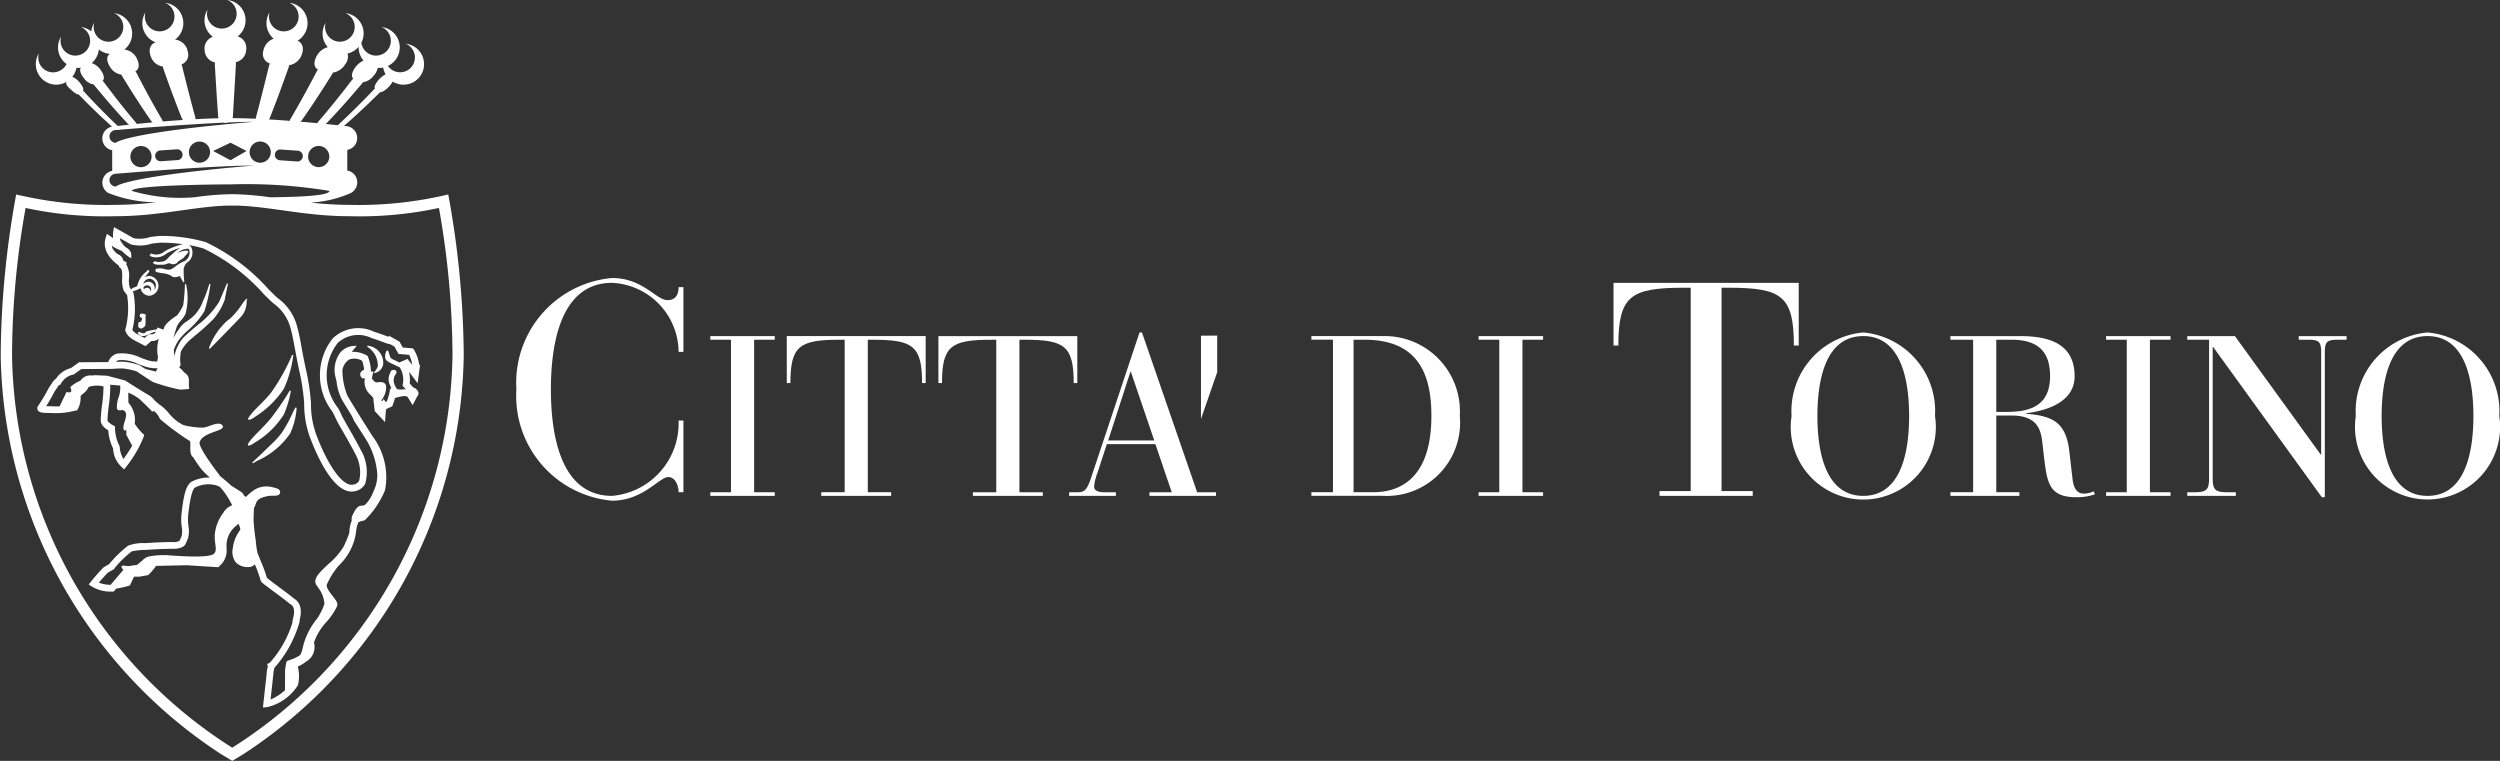 <svg xmlns="http://www.w3.org/2000/svg" width="92" height="28" viewBox="0 0 92 28">
  <rect x="0" y="0" width="92" height="28" fill="#333333" stroke="none"/>
  <g>
    <path d="M15.459,13.421l-.034.002a1.386,1.386,0,0,0-.193-.556l-.033-.046-.377-.033-.121-.216-.386-.217-.013.04-.037-.013c-.287-.103-.445-.161-.538-.184l.003-.007a1.353,1.353,0,0,0-1.488.265,2.182,2.182,0,0,0-.018,2.68c.048.088.088.164.107.211a5.562,5.562,0,0,0,.268.497c.137.24.308.538.458.828a1.394,1.394,0,0,1,.163,1.011.286.286,0,0,1-.235.153c-.428.067-.987-.876-1.345-1.837a3.28,3.28,0,0,1-.196-1.172A8.005,8.005,0,0,0,11.246,13.544c-.031-.151-.063-.309-.096-.478l-.054-.291a8.047,8.047,0,0,0-.172-.798,1.87,1.87,0,0,0-.713-1.013c-.078-.069-.187-.178-.319-.308A7.267,7.267,0,0,0,7.566,8.908a5.976,5.976,0,0,0-1.708-.226l-.309.035-.021.004a1.228,1.228,0,0,1-.607.046l-.728-.409-.027.179a.935.935,0,0,0-.002.232c-.026-.02-.055-.042-.088-.065L3.933,8.603l-.049.168c-.147.506.311.881.501,1.01l-.008.039.058.047c.067.054.064.216.061.372A1.061,1.061,0,0,0,4.554,10.698l.124.166a3.066,3.066,0,0,1-.056,1.225l-.017.041.012.044c.066.222.27.324.506.443.048.025.1.051.155.08l.075.04.215-.186h.002a.419.419,0,0,0,.276-.086,1.341,1.341,0,0,0-.03.675l-.032.163a1.152,1.152,0,0,1-.451-.082c-.071-.022-.174-.066-.204-.079a1.57,1.57,0,0,0-.814-.13.474.474,0,0,0-.331.313l-1.073.006-.302.216a.923.923,0,0,0-.548.389.485.485,0,0,0-.152.172c-.01.015-.018.029-.028.042l-.087.128a6.139,6.139,0,0,1-.388.653.146.146,0,0,0-.02.156c.052.107.196.108.434.111.05.001.099.002.139.004a2.626,2.626,0,0,0,.739-.074l.141-.028.028-.052a.868.868,0,0,0,.097-.472,1.177,1.177,0,0,1,.108-.1.595.595,0,0,0,.189-.235.975.975,0,0,1,.548-.02,5.187,5.187,0,0,1-.052.674,5.273,5.273,0,0,0-.051.57c-.004.176.173.309.279.372a1.741,1.741,0,0,0,.178.666.972.972,0,0,0,.305.675l.1.097.085-.11a4.278,4.278,0,0,0,.633-1.09l.019-.074-.059-.051a2.416,2.416,0,0,1-.288-.355.975.975,0,0,0-.231-.776c-.003-.104-.005-.206-.006-.3,0-.025-.001-.049-.001-.073l.036.018a1.673,1.673,0,0,1,.406.246s.273.263.394.385l.038.054.072-.022a.685.685,0,0,1,.21.27l.025.034a9.799,9.799,0,0,0,1.094.805.905.905,0,0,1,.009.194c-.003.15-.006.318.106.399.042.067.158.247.247.368a2.301,2.301,0,0,0,.291.31c.025.022.049.044.071.066a1.372,1.372,0,0,0-.656.147c-.244.133-.317.61-.387,1.22a2.008,2.008,0,0,0,.011.443.907.907,0,0,1-.001.341l-.08.18a.471.471,0,0,1-.277.041c-.019.001-.462.007-.75.028-.074.005-.153.01-.232.014a1.599,1.599,0,0,0-.632.093,4.219,4.219,0,0,0-.698.679l-.183.106-.024.017a6.07,6.07,0,0,0-.461.522l-.084.107.115.074a1.339,1.339,0,0,0,.743.185l.059.001.093-.109a3.766,3.766,0,0,0,.494-.113l.009-.002.154-.326h.204l.306-.055.003.003.016-.008-.006-.017.013.01c.004-.005.017-.019.036-.04a2.237,2.237,0,0,0,.24-.289l1.13-.025c.007.001.768.051,1.153.073h.01l.006-.007a.609.609,0,0,1,.044-.045.746.746,0,0,0,.255-.559,1.824,1.824,0,0,1,0-.289.923.923,0,0,1,.366-.636l.067-.067a.998.998,0,0,1,.07.209.576.576,0,0,1-.047.081,1.339,1.339,0,0,0-.226.581l-.004.027a.649.649,0,0,0,.106.523.595.595,0,0,0,.474.176.303.303,0,0,0,.23-.099,4.773,4.773,0,0,1,.21.582l.014.039c.023.041.063.075.514.41.217.162.462.344.546.419l.022.015c.15.085.177.254.087.581l-.012.046.011.022a3.935,3.935,0,0,1-.842,1.508l-.095.045.024.084c-.002.019-.009.045-.015.073a.704.704,0,0,0-.028.189l-.138,1.252.146-.008a1.838,1.838,0,0,0,1.148-.818h-.002a1.46,1.46,0,0,0-.009-.677,1.327,1.327,0,0,0,.252-.143l.049-.038a.611.611,0,0,0,.293-.699,2.107,2.107,0,0,1,.457-.758,2.542,2.542,0,0,0,.389-.572c.054-.115-.032-.227-.153-.381-.102-.131-.256-.33-.218-.428a2.846,2.846,0,0,1,.437-.697,2.081,2.081,0,0,0,.647-1.316.912.912,0,0,1,.055-.222h.006l.001-.019.001-.004.003-.01a.143.143,0,0,0,.008-.026,1.269,1.269,0,0,1,.201-.061l.033-.008.024-.024a3.245,3.245,0,0,0,.725-1.085,2.508,2.508,0,0,0-.463-1.99c-.169-.267-.735-1.164-.917-1.481a2.519,2.519,0,0,1-.188-.946h-.001a.587.587,0,0,1,.244-.389.55.55,0,0,1,.482.045,1.379,1.379,0,0,1,.074.329.23.23,0,0,0-.123.093.155.155,0,0,0,.011.172l.037.05h.104a.616.616,0,0,0,.159.562l.142.15.002-.006c.011.088.04.334.054.461l.005.041.378.403.02-.285a1.631,1.631,0,0,1,.023-.194l.222-.1.018-.048c.003-.008.049-.131.087-.263l.194-.047c.192-.046.265,0,.275.025l.177.291.168-.325a.152.152,0,0,0,.04-.16.279.279,0,0,0-.183-.167l-.134-.148a1.379,1.379,0,0,0-.022-.429l.315.419Zm-10.048-2.921a.151.151,0,0,1,.151.15.146.146,0,0,1-.031.087.083.083,0,0,0,.007-.031.124.124,0,0,0-.131-.116.133.133,0,0,0-.108.055.247.247,0,0,1-.022-.059.149.149,0,0,1,.134-.086m.046-.132a.234.234,0,0,0-.182.089.238.238,0,0,1,.224-.199.249.249,0,0,1,.236.261.277.277,0,0,1-.056.164.252.252,0,0,0,.015-.077.237.237,0,0,0-.237-.238m-1.105,2.889a1.325,1.325,0,0,1,.647.1l.019.01c.005.002.142.063.239.092a1.363,1.363,0,0,0,.541.093L5.755,13.637l-.016.037-.326-.079a.873.873,0,0,1-.094-.035c-.182-.121-.208-.137-.24-.139-.009-.002-.02-.006-.035-.01a2.099,2.099,0,0,0-.561-.102c-.077.002-.148.004-.211.007a.157.157,0,0,1,.08-.058M4.545,16.893a.933.933,0,0,1-.139-.449l-.004-.026-.013-.022a1.493,1.493,0,0,1-.157-.633l-.001-.077-.069-.035c-.102-.051-.208-.142-.207-.181a5.467,5.467,0,0,1,.049-.545,5.039,5.039,0,0,0,.053-.768l.365.032a.998.998,0,0,1-.055.426,1.016,1.016,0,0,0-.066.38.105.105,0,0,0,.027.083.162.162,0,0,0,.123.018.173.173,0,0,1,.117.014c.116.09.067.249.021.401-.038.123-.074.241-.023.322l.01.016.017-.009c.014-.007.033-.015.044-.007.022.018.017.097.007.145l-.002.008.222.419a5.768,5.768,0,0,1-.32.486m-.904,4.55c.085-.103.216-.256.331-.368l.227-.13.017-.031a3.825,3.825,0,0,1,.635-.623,2.754,2.754,0,0,1,.511-.053c.079-.005.16-.009.235-.014.283-.02.732-.027.73-.027.271.007.441-.051.506-.185l.085-.193a1.046,1.046,0,0,0,.018-.46,1.803,1.803,0,0,1-.011-.39c.035-.308.109-.947.259-1.029a1.084,1.084,0,0,1,.779-.076l.126.051c.036.041.073.081.108.122a3.117,3.117,0,0,1,.348.56.606.606,0,0,0-.327.278,1.547,1.547,0,0,0-.314.814,1.599,1.599,0,0,0,.02.326c.026.197.034.295-.065.374-.089.07-.431.137-1.554.055l-.126-.009a2.816,2.816,0,0,0-.715.049.522.522,0,0,0-.214.133c-.019.018-.039.037-.067.059-.06.048-.104.086-.13.111l-.327.049L4.537,20.814c-.035,0-.056.011-.064.032-.011.032.025.08.068.123l-.47.552a1.211,1.211,0,0,1-.43-.078m11.354-8.234-.303.132a2.263,2.263,0,0,0-.209-.105c-.112-.046-.122-.072-.173-.258-.013-.048-.028-.072-.049-.077a.039.039,0,0,0-.038.014.398.398,0,0,0-.04.28c.029.089.132.137.276.205.039.018.08.037.124.059a.988.988,0,0,0,.125.055.854.854,0,0,1,.114.627l-.006.056.121.133a.721.721,0,0,0-.183.007l-.138-.013a.72.72,0,0,1-.108-.2.381.381,0,0,1,.045-.339.138.138,0,0,0,.035-.122.065.065,0,0,0-.044-.037.161.161,0,0,0-.117-.004.104.104,0,0,0-.055.065c-.005.015-.012.031-.019.049a.497.497,0,0,0,.004.449c.02.049.035.087.047.119l-.045-.004-.019.114a2.537,2.537,0,0,1-.102.354l-.049.022-.071-.106-.047.08-.04-.034a.738.738,0,0,0,.177-.53.154.154,0,0,0-.098-.119.359.359,0,0,0-.192-.015.156.156,0,0,1-.173-.063c-.026-.028-.044-.052-.061-.074.006-.033.012-.067.021-.106l.033-.151h-.089a1.46,1.46,0,0,0-.104-.53l-.017-.045-.043-.022a1.001,1.001,0,0,0-.539-.126c.038-.048.086-.108.151-.186l.034-.04-.052.006a.72.72,0,0,0-.542.226,1.068,1.068,0,0,0-.19.926c.01.05.023.097.037.143a1.93,1.93,0,0,0,.19.667c.076.132.219.365.372.612l.09.193c.001.001.1.15.403.628a2.801,2.801,0,0,1,.447,1.36,1.365,1.365,0,0,1-.147.61,1.299,1.299,0,0,1-.301.48.218.218,0,0,1-.121.033c-.095.006-.185.011-.343.353a.267.267,0,0,0-.027.191l-.003.007a1.255,1.255,0,0,0-.081.338.875.875,0,0,1-.017.14,3.973,3.973,0,0,1-.213.5,2.657,2.657,0,0,1-.55.623c-.254.237-.474.442-.48.632a.245.245,0,0,0,.073.18l.029.049a1.097,1.097,0,0,1,.234.607,2.331,2.331,0,0,1-.273.544,2.581,2.581,0,0,0-.519,1.039.966.966,0,0,1-.099.293,1.189,1.189,0,0,1-.348.171c-.103.036-.167.058-.164.1l-.045.261-.004.765a1.859,1.859,0,0,1-.53.343l.104-.946.002-.011-.002-.016a.847.847,0,0,1,.022-.122c.006-.027.012-.051.016-.072a4.303,4.303,0,0,0,.923-1.685l.008-.042-.008-.015c.052-.2.132-.609-.206-.81-.099-.086-.33-.258-.554-.424-.169-.125-.373-.278-.439-.335a5.598,5.598,0,0,0-.219-.598c-.042-.106-.08-.2-.101-.259l-.011.001a3.028,3.028,0,0,1-.077-.467.062.062,0,0,0-.001-.023c0-.02-.008-.067-.021-.155l-.002-.009c-.02-.151-.044-.363-.058-.565-.002-.061-.002-.123.001-.186l.001-.037c.009-.261.011-.285.02-.295.01-.01.026-.026.051-.11.05-.169.134-.23.407-.298a.941.941,0,0,1,.234-.02c.13-.001.253-.001.26-.128.007-.122-.112-.148-.349-.202l-.016-.003a.887.887,0,0,0-.509.074,1.541,1.541,0,0,0-.38.304c-.017-.013-.048-.036-.087-.066l-.007-.028c-.009-.048-.106-.109-.293-.224-.046-.029-.096-.059-.145-.091-.165-.149-.32-.28-.406-.344-.669-.875-.789-1.166-.769-1.253.049-.217.353-.325.575-.405.159-.057.274-.099.283-.166.005-.03-.013-.06-.055-.091-.095-.07-.287-.002-.456.057a.93.93,0,0,1-.217.059,3.013,3.013,0,0,1-.728-.095,1.603,1.603,0,0,1-.548-.453,1.723,1.723,0,0,0-.285-.27,1.354,1.354,0,0,1-.255-.22.787.787,0,0,0-.187-.161c-.114-.054-.859-.53-.867-.535L3.948,13.828l-.002-.001-.454-.021a.712.712,0,0,1-.125.011.438.438,0,0,0-.407.193,1.229,1.229,0,0,0-.367.228l-.008.011.006.011c.015.029.05.121.02.157-.028.032-.117.02-.147.013l-.016-.004-.254.526a1.994,1.994,0,0,1-.221.002c-.043-.003-.095-.003-.149-.004-.036-.001-.081-.001-.125-.002.147-.228.308-.536.309-.541l.077-.111c.01-.013.022-.032.036-.053a.711.711,0,0,1,.053-.077h.039l.036-.059a.674.674,0,0,1,.435-.32l.027-.004.281-.202,1.19-.006.001-.006c.073-.003.183-.008.306-.011a2.183,2.183,0,0,1,.487.093l.048.013c.034.021.128.084.206.136.197.131.34.227.406.26a6.84,6.84,0,0,0,.974.274.31.31,0,0,0,.032.001c.105,0,.296-.02.32-.023l-.012-.104h.002v-.239a.313.313,0,0,0-.144-.242.409.409,0,0,1-.078-.077.392.392,0,0,0-.093-.093.527.527,0,0,1-.05-.044.084.084,0,0,0,.026-.017c.041-.042.029-.126.021-.183a.315.315,0,0,1-.004-.033,1.673,1.673,0,0,1,.029-.348,1.49,1.49,0,0,1,.391-.472c.02-.018.075-.065.145-.124a7.72,7.72,0,0,0,.66-.596,2.322,2.322,0,0,0,.417-.715c.014-.098.117-.58.118-.585l-.04-.012c-.002.005-.223.543-.292.689a3.252,3.252,0,0,1-.653.74,8.477,8.477,0,0,0-.678.588,1.567,1.567,0,0,0-.312.671.471.471,0,0,1-.005-.055,1.605,1.605,0,0,0-.015-.189l.014-.032.015-.034a1.324,1.324,0,0,1,.274-.436,1.866,1.866,0,0,1,.216-.211,2.378,2.378,0,0,0,.211-.201,2.64,2.64,0,0,0,.395-.501,5.565,5.565,0,0,0,.226-1.004l-.04-.01c-.001.004-.119.383-.193.539-.025.054-.043.098-.059.14a1.371,1.371,0,0,1-.128.255,1.315,1.315,0,0,1-.333.362c-.043.034-.081.06-.118.085a.895.895,0,0,0-.268.256c-.015.023-.031.045-.046.067a1.93,1.93,0,0,0-.179.288c.022-.094.06-.214.087-.3.015-.045.026-.08.031-.097a.78.78,0,0,1,.166-.251,1.111,1.111,0,0,0,.159-.232,2.242,2.242,0,0,0,.02-1.101l-.04.004a6.892,6.892,0,0,1-.062.772,1.681,1.681,0,0,1-.234.383,1.813,1.813,0,0,0-.384.305.468.468,0,0,0-.108.212L5.795,12.051l-.026.068c-.135.023-.326.058-.364.073a.157.157,0,0,0-.058.044.071.071,0,0,1-.086.026A.481.481,0,0,1,5.165,12.232c-.032-.013-.063-.025-.084.004a.036.036,0,0,0,0,.044.225.225,0,0,0,.161.088h.01l.012-.001a.348.348,0,0,0,.177-.053,2.133,2.133,0,0,1,.297-.116c-.04.088-.086.111-.205.103l-.052-.004-.162.14c-.028-.015-.056-.029-.083-.043-.203-.101-.319-.165-.365-.258a3.195,3.195,0,0,0,.036-1.378L4.88,10.723a1.464,1.464,0,0,0,.291-.117.344.344,0,0,0,.328.278.366.366,0,0,0,0-.729.319.319,0,0,0-.174.053c.028-.036.056-.07.081-.1.062-.074.096-.115.083-.147-.003-.009-.013-.021-.038-.025l-.01-.001-.007.008c-.019.019-.037.039-.056.058a.921.921,0,0,0-.327.52.327.327,0,0,1-.097.05.304.304,0,0,0-.107.057.241.241,0,0,0-.022.023l-.05-.069a.964.964,0,0,1-.029-.337.822.822,0,0,0-.097-.512l.014-.073-.077-.044c-.001-.001-.023-.014-.053-.035-.004-.019-.008-.037-.013-.053a.315.315,0,0,0-.161-.164.436.436,0,0,1-.132-.106c-.021-.027-.039-.049-.056-.07L4.15,9.162a.522.522,0,0,1-.037-.12,1.184,1.184,0,0,0,.206.121l.172.077a1.588,1.588,0,0,0,.308.25l.029.016.002-.033a.664.664,0,0,0-.006-.152.322.322,0,0,0-.158-.197A.507.507,0,0,1,4.535,9.007l-.033-.047c-.025-.035-.047-.065-.067-.095a.905.905,0,0,1-.019-.096l.399.224a1.378,1.378,0,0,0,.774-.029l.301-.034a5.845,5.845,0,0,1,.842.056l-.017.002a2.753,2.753,0,0,0-.52.188.981.981,0,0,0-.157.091.451.451,0,0,1-.254.098.4.4,0,0,1-.228-.042l-.051.09a.503.503,0,0,0,.237.058.472.472,0,0,0,.053-.003.562.562,0,0,0,.302-.115.762.762,0,0,1,.14-.083,3.539,3.539,0,0,1,.398-.155,1.812,1.812,0,0,0-.292.231l-.077.068c-.042.037-.071.069-.097.096a.314.314,0,0,1-.236.121c-.179.031-.223-.023-.223-.023l-.088.054c.01.019.073.101.288.076l.021.002c.017.001.032.002.047.002a.371.371,0,0,0,.116-.017.316.316,0,0,0,.043-.015c.085-.035.112-.022.142-.007a.176.176,0,0,0,.141.013c.074-.019.083-.025.097-.049.01-.015.027-.043.141-.114.02-.013.035-.022.047-.029.039-.024.042-.025.059-.047a1.495,1.495,0,0,1,.112-.125c.03-.031.063-.071.046-.102-.018-.034-.076-.031-.177-.014a.769.769,0,0,0-.215.081A.614.614,0,0,1,6.741,9.183c.019-.003.04-.008.061-.013.051-.012.115-.028.142-.008a.055.055,0,0,1,.015.023.185.185,0,0,1,.012.045.354.354,0,0,1-.244.405,1.401,1.401,0,0,0-.281.178.544.544,0,0,1-.186.108A.471.471,0,0,1,6.057,9.903a.562.562,0,0,0-.34-.002l.017.039a.032.032,0,0,0-.015.031c.004.037.063.05.246.082a.914.914,0,0,1,.338.095c.076.096.257.034.314.011l.127.229.039-.012a3.73,3.73,0,0,1-.024-.483A.507.507,0,0,1,6.862,9.679a.439.439,0,0,0,.214-.46.241.241,0,0,0-.025-.088A.227.227,0,0,0,6.98,9.036a.231.231,0,0,0-.035-.018,4.156,4.156,0,0,1,.547.128A7.101,7.101,0,0,1,9.716,10.833c.136.135.249.246.344.329a1.633,1.633,0,0,1,.626.891c.054.171.107.461.165.768l.055.293c.032.169.064.328.096.481a8.043,8.043,0,0,1,.192,1.244,3.525,3.525,0,0,0,.211,1.248c.238.638.872,2.11,1.616,1.996a.54.54,0,0,0,.42-.286,1.612,1.612,0,0,0-.164-1.24c-.152-.294-.324-.595-.463-.836-.122-.215-.228-.399-.253-.464a2.602,2.602,0,0,0-.119-.239,1.945,1.945,0,0,1-.016-2.395,1.11,1.11,0,0,1,1.204-.202l.104.044.004-.007c.155.055.439.159.439.159a.699.699,0,0,0,.18.048l.159.089.151.271.39.033a1.252,1.252,0,0,1,.114.373Z" style="fill: #fff"/>
    <path d="M5.31,11.554c-.069-.014-.114-.019-.141,0a.044.044,0,0,0-.02.03l-.003.012c-.007.034-.006.051.039.087l.023.017c.023.016.023.016.014.054a.309.309,0,0,1-.041.09.103.103,0,0,0-.071.017.053.053,0,0,0-.018.042c0,.013-.002.027-.003.041-.005.042-.01.089.027.112l.016.011a.091.091,0,0,0,.057.024.13.13,0,0,0,.072-.029c.075-.052.094-.07.094-.16,0-.028.001-.054.002-.08a.937.937,0,0,0-.002-.131.151.151,0,0,1,.005-.047.084.084,0,0,0-.002-.064.071.071,0,0,0-.048-.027" style="fill: #fff"/>
    <path d="M9.373,16.289a3.162,3.162,0,0,0,1.075-1.041,3.661,3.661,0,0,0,.254-.863l-.038-.014A9.975,9.975,0,0,1,9.964,15.4c-.186.224-.514.548-.518.552-.244.251-.351.397-.319.436a.033.033,0,0,0,.027.012.521.521,0,0,0,.208-.104Z" style="fill: #fff"/>
    <path d="M10.896,14.996c-.025-.004-.037.011-.146.24a4.789,4.789,0,0,1-.39.704,3.499,3.499,0,0,1-.413.446c-.062.058-.125.118-.197.19-.068.068-.174.167-.266.254-.206.192-.206.192-.19.21a.018.018,0,0,0,.015.008.079.079,0,0,0,.036-.019c.023-.016.076-.045.144-.082a2.91,2.91,0,0,0,1.187-.991,2.67,2.67,0,0,0,.239-.928c0-.022-.01-.029-.019-.031" style="fill: #fff"/>
    <path d="M9.038,11.026h0l-.008.007c-.028.03-.076.096-.14.186a2.656,2.656,0,0,1-.437.516,1.376,1.376,0,0,0-.28.262c-.025.029-.046.054-.069.077a2.511,2.511,0,0,0-.417.741l.034.022c.01-.01.991-1.003,1.183-1.22a.851.851,0,0,0,.171-.567l.031-.027-.027-.031Z" style="fill: #fff"/>
    <path d="M9.164,15.451a.521.521,0,0,0,.208-.104,3.503,3.503,0,0,0,1.076-1.045,4.232,4.232,0,0,0,.346-1.236l-.04-.011a7.611,7.611,0,0,1-.78,1.398c-.182.227-.514.547-.517.55l-.001.001c-.244.251-.351.397-.319.436a.033.033,0,0,0,.027.012" style="fill: #fff"/>
    <path d="M13.523,12.721l-.011.039a.81.81,0,0,1,.392.722.682.682,0,0,1-.125.207l-.038.047.058-.013a.385.385,0,0,0,.303-.417.638.638,0,0,0-.579-.585" style="fill: #fff"/>
    <path d="M8.546,28l.038-.021-.038.021" style="fill: #fff"/>
    <path d="M12.838,7.539a12.749,12.749,0,0,1-1.397-.083c.029-.003.061-.005.089-.008a4.198,4.198,0,0,0,1.342-.327.442.442,0,0,0-.092-.845V5.517a.443.443,0,0,0-.074-.879s-.017-.001-.046-.005c.37-.322.794-.711,1.275-1.188a.581.581,0,0,0,.048-.051c.067.013.213-.087.301-.175a.92.92,0,0,0,.168-.216.746.746,0,0,0,.391.113.755.755,0,0,0,.085-1.506A.545.545,0,1,1,14.276,2.426a.753.753,0,0,0-.237-1.431.545.545,0,1,1-.741.577A.749.749,0,0,0,12.711.484a.545.545,0,1,1-.748.507.518.518,0,0,1,.023-.154.747.747,0,0,0,.078.898.664.664,0,0,0-.433.372c-.112.239-.049.396.071.449a.654.654,0,0,0-.048.076c-.394.751-.711,1.315-.969,1.755a.188.188,0,0,0-.021.06c-.251-.019-.51-.037-.77-.052a.264.264,0,0,0,.033-.049c.182-.459.407-1.055.693-1.861A.728.728,0,0,0,10.64,2.4a.592.592,0,0,0,.462-.383c.107-.274.003-.459-.153-.518A.753.753,0,0,0,10.646.103.545.545,0,1,1,9.899.61.518.518,0,0,1,9.921.456a.748.748,0,0,0,.151.969.574.574,0,0,0-.381.447.368.368,0,0,0,.24.465.442.442,0,0,0-.031.084c-.202.83-.358,1.44-.484,1.907a.143.143,0,0,0-.001.041c-.297-.012-.587-.02-.858-.021.003-.011.009-.021.011-.032.028-.474.065-1.094.113-1.94a.503.503,0,0,0-.005-.088.482.482,0,0,0,.382-.443.444.444,0,0,0-.312-.505A.751.751,0,0,0,8.365,0a.545.545,0,1,1-.747.506A.558.558,0,0,1,7.639.351a.753.753,0,0,0,.194,1.004.454.454,0,0,0-.301.508.47.47,0,0,0,.379.433.493.493,0,0,0-.005.087c.049.844.09,1.462.124,1.934a.146.146,0,0,0,.012.035c-.278.007-.564.019-.849.034a.141.141,0,0,0-.001-.05c-.127-.463-.286-1.065-.484-1.882a.624.624,0,0,0-.03-.083.372.372,0,0,0,.232-.466.53.53,0,0,0-.469-.448A.753.753,0,0,0,6.078.103.545.545,0,1,1,5.331.61.566.566,0,0,1,5.353.454a.752.752,0,0,0,.377,1.105c-.17.046-.289.239-.18.524a.556.556,0,0,0,.442.366.555.555,0,0,0,.02.083c.277.788.501,1.374.682,1.826a.27.27,0,0,0,.038.057c-.256.017-.506.036-.743.056a.21.21,0,0,0-.024-.067c-.253-.429-.56-.98-.936-1.709a.677.677,0,0,0-.046-.072c.115-.056.172-.213.065-.441A.579.579,0,0,0,4.577,1.823.753.753,0,0,0,4.194.484a.545.545,0,1,1-.747.507A.53.53,0,0,1,3.468.835a.754.754,0,0,0-.108.321A.752.752,0,0,0,2.975.995a.545.545,0,1,1-.748.506.528.528,0,0,1,.022-.155A.754.754,0,0,0,2.449,2.357a.561.561,0,0,1-.496.306A.545.545,0,0,1,1.409,2.118a.558.558,0,0,1,.022-.155.747.747,0,0,0-.113.398.755.755,0,0,0,.754.755.745.745,0,0,0,.372-.102V3.03c-.038.05.031.156.174.274l.007.006c.075.076.21.179.271.165l.044.048c.441.452.835.826,1.183,1.137a.442.442,0,0,0,.006.869v.759a.441.441,0,0,0-.15.811A4.83,4.83,0,0,0,5.75,7.444,13.185,13.185,0,0,1,4.254,7.539,14.251,14.251,0,0,1,.596,7.156,33.694,33.694,0,0,0,.026,13.071,17.825,17.825,0,0,0,8.138,27.754L8.546,28l.408-.246A17.825,17.825,0,0,0,17.066,13.071a33.695,33.695,0,0,0-.57-5.915,14.251,14.251,0,0,1-3.658.383m1.263-5.054a.745.745,0,0,0,.089.249.867.867,0,0,0-.241.188c-.131.145-.193.279-.151.338-.02.017-.038.034-.054.05-.496.521-.926.94-1.296,1.282l-.016.016c-.118-.012-.271-.028-.449-.046a.491.491,0,0,0,.047-.04c.358-.374.781-.841,1.28-1.433.018-.021.033-.042.048-.063a.6.6,0,0,0,.386-.233.628.628,0,0,0,.159-.298c.017.001.034.005.051.005a.707.707,0,0,0,.147-.015m-2.373,2.886a.39.39,0,1,1-.39.389.39.39,0,0,1,.39-.389m-.616-.952c.297-.423.657-.963,1.1-1.673q.023-.039.039-.075a.632.632,0,0,0,.452-.306.439.439,0,0,0,.086-.394.757.757,0,0,0,.411-.253c0,.009-.002.018-.002.028a.746.746,0,0,0,.179.483.787.787,0,0,0-.309.259c-.136.193-.146.343-.066.401-.02.021-.039.042-.056.063-.489.638-.895,1.134-1.235,1.528a.384.384,0,0,0-.036.053c-.19-.018-.398-.037-.618-.055a.428.428,0,0,0,.055-.058M10.342,5.503l.615.042a.199.199,0,1,1-.028.397l-.615-.043a.199.199,0,1,1,.028-.396m-.767-.295a.39.39,0,1,1-.39.39.39.39,0,0,1,.39-.39M4.048,1.983c-.123.062-.145.248-.002.475a.58.58,0,0,0,.422.289c.011.024.023.048.037.072.418.684.765,1.209,1.051,1.622a.443.443,0,0,0,.06.063c-.213.019-.409.038-.585.056a.416.416,0,0,0-.037-.056C4.669,4.122,4.284,3.642,3.828,3.031c-.016-.02-.033-.04-.052-.06.075-.059.061-.206-.065-.387a.675.675,0,0,0-.336-.264A.749.749,0,0,0,3.637,1.819a.744.744,0,0,0,.411.164M3.108,3.389C3.093,3.373,3.075,3.356,3.056,3.339c.037-.059-.021-.185-.139-.32a.742.742,0,0,0-.254-.193.737.737,0,0,0,.15-.333c.026.002.05.007.076.007a.717.717,0,0,0,.093-.009c-.072.068-.023.23.117.399a.533.533,0,0,0,.353.219c.013.02.028.04.044.06.464.566.862,1.014,1.202,1.378a.516.516,0,0,0,.048.042c-.181.02-.322.035-.415.046l-.017-.017c-.349-.331-.75-.733-1.207-1.229m.921,1.631a.234.234,0,0,1,.235-.235s.025-.003.068-.006a.136.136,0,0,0,.043.005.05.05,0,0,0,.022-.01c.508-.042,2.391-.194,3.833-.26a.322.322,0,0,0,.069.011h.001a.313.313,0,0,0,.101-.019c.352-.015.672-.024.931-.024-4.794.407-5.069.774-5.069.774A.235.235,0,0,1,4.029,5.021m4.455.23.589.306-.589.34-.64-.34Zm-.731-.001c.203-.008.4-.013.59-.014-.189.002-.386.007-.59.014m-.022.349a.39.39,0,1,1-.39-.39.39.39,0,0,1,.39.39m-1.013.08a.197.197,0,0,1-.185.212l-.615.043a.199.199,0,0,1-.027-.397l.615-.042a.198.198,0,0,1,.212.185m-1.14.082a.39.39,0,1,1-.39-.389.39.39,0,0,1,.39.389M4.264,6.865a.235.235,0,0,1,0-.471s3.569-.302,5.069-.302c-4.794.407-5.069.773-5.069.773m.584.16c0-.211,3.126-.24,3.638-.24a18.732,18.732,0,0,1,3.637.24c0,.179-1.101.224-2.187.235a10.512,10.512,0,0,0-1.39-.114,10.452,10.452,0,0,0-1.375.112A6.317,6.317,0,0,1,4.848,7.024M8.546,27.515A17.386,17.386,0,0,1,.443,13.071a31.287,31.287,0,0,1,.499-5.418,13.927,13.927,0,0,0,3.313.303c1.629,0,2.935-.368,4.173-.391.024.001.045.001.059.001.056,0,.111-.001.167-.001,1.242.021,2.551.391,4.186.391a13.927,13.927,0,0,0,3.313-.303,31.286,31.286,0,0,1,.499,5.418A17.386,17.386,0,0,1,8.546,27.515" style="fill: #fff"/>
    <path d="M8.585,27.978c.019-.011.013-.007,0,0" style="fill: #fff"/>
    <path d="M24.56,11.044c-.412,0-.902-.813-2.038-.813a3.87,3.87,0,0,0-3.519,4.097,3.87,3.87,0,0,0,3.519,4.097c1.147,0,1.737-.869,2.071-.869.268,0,.379.334.379.557h.178V15.476h-.178a2.681,2.681,0,0,1-2.45,2.772c-1.982,0-2.249-2.461-2.249-3.919,0-1.459.268-3.92,2.249-3.92a2.565,2.565,0,0,1,2.45,2.539h.178V10.566h-.178c0,.267-.1.479-.412.479" style="fill: #fff"/>
  </g>
  <polygon points="26.14 12.502 26.9 12.502 26.9 18.115 26.14 18.115 26.14 18.248 28.512 18.248 28.512 18.115 27.752 18.115 27.752 12.502 28.512 12.502 28.512 12.369 26.14 12.369 26.14 12.502" style="fill: #fff"/>
  <g>
    <path d="M28.954,14.097h.133c0-1.369.334-1.595,1.821-1.595h.176v5.612h-.861v.133h2.572v-.133h-.86V12.502h.184c1.479,0,1.813.226,1.813,1.595h.133V12.368h-5.112Z" style="fill: #fff"/>
    <path d="M37.699,12.502c1.479,0,1.813.226,1.813,1.595h.133V12.369h-5.112v1.729h.133c0-1.369.334-1.595,1.821-1.595h.176v5.612H35.803V18.248h2.572v-.133h-.86V12.502Z" style="fill: #fff"/>
    <path d="M50.873,12.368H48.259v.133h.794v5.612h-.794v.133h2.623A2.698,2.698,0,0,0,53.721,15.308a2.772,2.772,0,0,0-2.848-2.94M50.529,18.114h-.718V12.502H50.22c2.047,0,2.455,1.379,2.455,2.806,0,2.522-1.395,2.806-2.146,2.806" style="fill: #fff"/>
  </g>
  <polygon points="54.413 12.502 55.174 12.502 55.174 18.115 54.413 18.115 54.413 18.248 56.785 18.248 56.785 18.115 56.026 18.115 56.026 12.502 56.785 12.502 56.785 12.369 54.413 12.369 54.413 12.502" style="fill: #fff"/>
  <g>
    <path d="M63.598,10.588c1.971,0,2.416.301,2.416,2.127h.179V10.41H59.378v2.305h.178c0-1.826.445-2.127,2.428-2.127h.234v7.483H61.071v.178h3.429v-.178H63.353V10.588Z" style="fill: #fff"/>
    <path d="M68.569,12.235a2.902,2.902,0,0,0-2.639,3.073,2.67,2.67,0,1,0,5.278,0,2.903,2.903,0,0,0-2.64-3.073m0,6.013c-1.487,0-1.687-1.845-1.687-2.94,0-1.094.2-2.94,1.687-2.94S70.256,14.215,70.256,15.308c0,1.095-.201,2.94-1.688,2.94" style="fill: #fff"/>
    <path d="M76.704,18.165c-.142,0-.376-.034-.434-.527l-.117-1.018c-.124-1.103-.634-1.311-1.595-1.395v-.017c.61-.075,1.788-.342,1.788-1.361,0-1.261-1.044-1.478-2.005-1.478H71.775v.133h.836v5.612h-.836v.133h2.539v-.133H73.463V15.291h.543c.943,0,1.095.477,1.153,1.002l.058.502c.117.96.176,1.503,1.194,1.503A1.992,1.992,0,0,0,77.096,18.19l-.05-.109a.843.843,0,0,1-.342.084M73.88,15.158H73.463V12.502h.568c1.186,0,1.411.676,1.411,1.344,0,.968-.576,1.311-1.561,1.311" style="fill: #fff"/>
  </g>
  <polygon points="77.505 12.502 78.265 12.502 78.265 18.115 77.505 18.115 77.505 18.248 79.876 18.248 79.876 18.115 79.117 18.115 79.117 12.502 79.876 12.502 79.876 12.369 77.505 12.369 77.505 12.502" style="fill: #fff"/>
  <g>
    <path d="M89.334,12.235a2.903,2.903,0,0,0-2.64,3.073,2.67,2.67,0,1,0,5.279,0,2.903,2.903,0,0,0-2.64-3.073m0,6.013c-1.487,0-1.688-1.845-1.688-2.94,0-1.094.201-2.94,1.688-2.94s1.688,1.846,1.688,2.94c0,1.095-.201,2.94-1.688,2.94" style="fill: #fff"/>
    <path d="M84.593,12.502h.392c.368,0,.434.108.434.451V16.728h-.017l-3.157-4.359H80.492v.133H81.294V17.639c0,.4-.133.476-.519.476h-.283V18.248H82.279v-.133h-.334c-.384,0-.518-.075-.518-.476v-4.87h.017l4,5.529H85.553V12.954c0-.343.067-.451.434-.451h.367v-.133H84.593Z" style="fill: #fff"/>
    <path d="M42.025,12.235h-.091l-1.796,5.387c-.159.468-.267.493-.526.493h-.268v.133h1.721v-.133h-.434c-.267,0-.367-.091-.367-.209a1.796,1.796,0,0,1,.125-.51l.342-1.052h1.788l.601,1.771h-.819v.133h2.447v-.133h-.693ZM40.781,16.21,41.6,13.68h.016L42.477,16.21Z" style="fill: #fff"/>
  </g>
  <polygon points="44.196 12.354 44.196 15.419 44.793 13.697 44.793 12.349 44.196 12.354" style="fill: #fff"/>
</svg>
